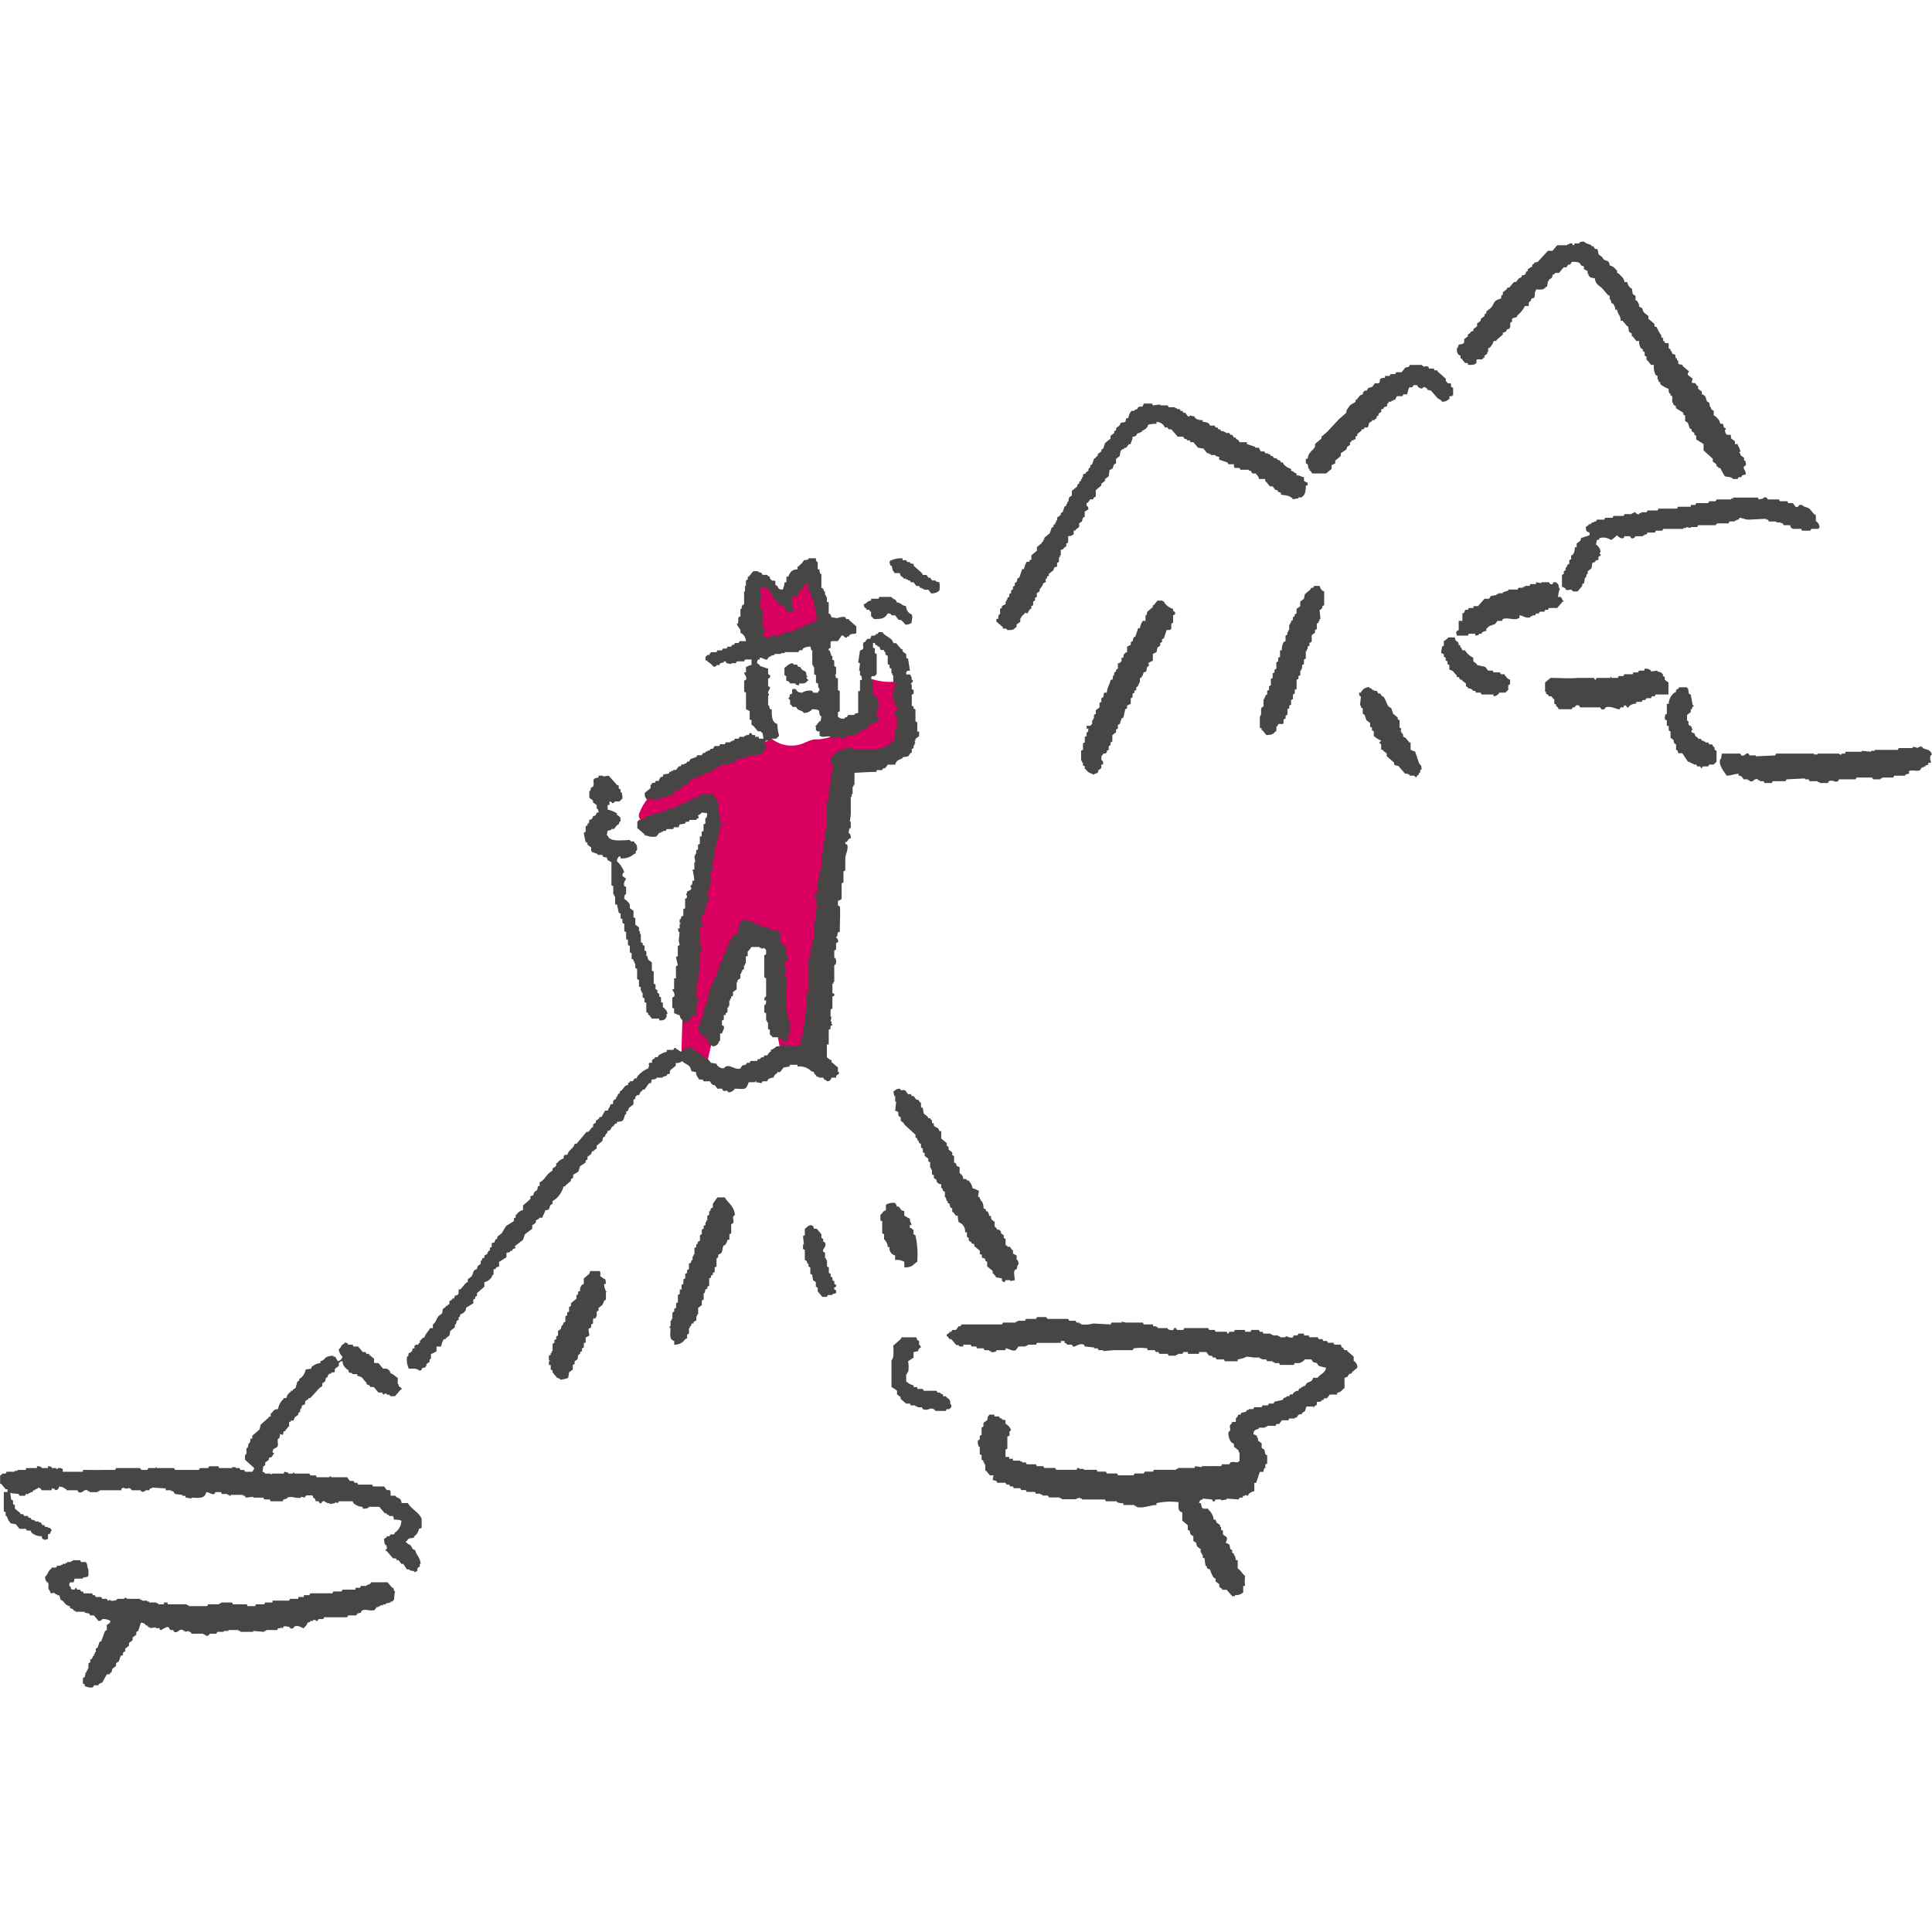 <svg xmlns="http://www.w3.org/2000/svg" xmlns:xlink="http://www.w3.org/1999/xlink" width="120" height="120" viewBox="0 0 120 120">
  <defs>
    <clipPath id="clip-path">
      <rect id="長方形_76" data-name="長方形 76" width="120" height="120" transform="translate(183 5614)" fill="#fff" stroke="#707070" stroke-width="1"/>
    </clipPath>
  </defs>
  <g id="マスクグループ_22" data-name="マスクグループ 22" transform="translate(-183 -5614)" clip-path="url(#clip-path)">
    <g id="グループ_95" data-name="グループ 95" transform="translate(-498.354 281.178)">
      <path id="パス_144" data-name="パス 144" d="M352.624,275.482s.128-4.139.128-5.168,1.249-6.976,1.468-8.151.426-1.563-.337-1.553a13.76,13.76,0,0,0-2.892.745c-.3.11-1.249-.184-.955-.771a3.145,3.145,0,0,1,1.469-1.616c.7-.256,4.967-2.141,5.617-2.423s1.109-.511,1.109-.511a1.966,1.966,0,0,0,1.939.291c1.035-.462.542-.076,1.722-.405s2.207.038,2.355-1.5a5.99,5.99,0,0,0-.074-2.2,3.644,3.644,0,0,0,1.608.275c.448-.165.154-.422.448-.165s.662,3.671-.256,4.3-3.341,1.065-3.341,1.249-1.983,18.174-1.983,18.174l-1.836-.478a21.987,21.987,0,0,1-.514-4.333,4.921,4.921,0,0,0-.662-2.643,3.506,3.506,0,0,0-.844.037,5.855,5.855,0,0,0-1.285,1.652c-.148.477-1.286,6.2-1.4,6.168s-1.486-.964-1.486-.964" transform="translate(371.055 5122.674)" fill="#d90060"/>
      <path id="パス_145" data-name="パス 145" d="M357.761,249.953s-.624-3.157-.257-3.488a1.019,1.019,0,0,1,1.4.037c.551.4.4.11,1.1-.368s.624-.954.991-.4a13.607,13.607,0,0,1,.7,3.048Z" transform="translate(370.709 5122.988)" fill="#d90060"/>
      <path id="パス_146" data-name="パス 146" d="M399.069,230.914v.172h.057l.229.286h.172v.114c.225,0,.427.016.515-.114.054-.081-.025-.181.057-.229h.343v-.057l.114-.057v-.114l.172-.114v-.114h.057v-.229l.114-.057a.946.946,0,0,0,.229-.4h.172v-.057l.4-.343v-.114l.173-.057.114-.172h.114c.023-.12.056-.112.057-.114v-.286l.114-.057v-.172c.048-.072.216-.067.286-.114l.057-.114a1.875,1.875,0,0,0,.458-.572h.229c.009-.144,0-.2.057-.286h.057l.057-.172.172-.057c.073-.127-.009-.326.114-.458V226.8c.365.011.471.038.629-.172h.057l.057-.343h.056v-.114h.057c.133-.143.142-.016.173-.286.173-.042.122-.091.172-.114h.229l.286-.343h.172l.114-.172h.114l.113-.172c.255,0,.39,0,.516.114l.057.114.172.057v.172l.229.114v.172h.057v.114c.019.031.078.044.114.114l.285.057c.03.376.261.432.459.629l.343.4.114.057v.229h.057l.057.229h.057a.511.511,0,0,1,.172.4h.114c.044.3.215.336.229.686h.114l.286.343h.057l.057.343.172.114v.172h.057l.229.286h.172a.754.754,0,0,0,.113.458l.115.057v.114l.114.057v.229l.114.057v.229h.057l.229.286h.172a1.14,1.14,0,0,0,.114.629l.114.057v.229h.057v.114l.114.057v.114a1.943,1.943,0,0,0,.515.286c.009.144,0,.2.057.286h.057v.114l.114.057v.4h.057v.114l.172.114v.114l.458.286v.114l.114.057v.343l.171.114.115.343.114.057v.114l.172.114v.114l.114.057v.229l.458.286v.4l.572.515v.172l.229.172v.114l.114.057v.057h.114l.286.515c.183.065.4.013.514.172h.287l.057-.114h.172l.057-.114c.035-.018.184-.039.229-.057-.036-.366-.3-.394,0-.572a.519.519,0,0,0-.057-.286h-.057v-.172l-.229-.172v-.114H416.4c-.036-.1.044-.087.057-.114a1.479,1.479,0,0,0-.172-.4v-.057h-.172v-.172l-.229-.172c-.052-.087.024-.177-.057-.229H415.6v-.057h-.057l-.057-.229a.085.085,0,0,0,.057-.114l-.114-.057-.057-.229H415.2c-.032-.241-.158-.316-.286-.458l-.114-.057v-.286l-.173-.114v-.114h-.057l-.056-.286-.114-.057c-.135-.222-.043-.374-.343-.458v-.172l-.229-.172V232.8h-.057l-.114-.172c-.055-.035-.2.008-.229-.057l.057-.229-.287-.229c-.054-.118.055-.163.058-.229l-.4-.343v-.057c-.091-.055-.162.01-.229-.057s-.009-.125-.057-.229h-.057v-.114h-.057c-.1-.214.069-.2-.229-.286l-.057-.172h-.057v-.114l-.114-.057v-.286c-.051-.081-.146,0-.23-.057l-.057-.114h-.056v-.172l-.114-.057v-.114a2.168,2.168,0,0,1-.286-.515c-.273-.085-.061-.051-.172-.229l-.343-.286v-.172l-.286-.229c-.133-.194,0-.261-.286-.343a.552.552,0,0,0-.172-.4h-.057V227.2l-.172-.114-.057-.343-.114-.057a.681.681,0,0,1-.172-.343h-.172c-.03-.247-.207-.367-.344-.515l-.113-.057V225.6h-.057a.585.585,0,0,0-.4-.286c-.05-.382-.2-.227-.4-.4l-.057-.114-.229-.172c-.056-.1-.01-.258-.114-.343h-.115l-.113-.172h-.114v-.057c-.169-.093-.333-.09-.458-.229a.544.544,0,0,0-.286.057v.057h-.286l-.057.114c-.091.01-.073-.1-.115-.114h-.171v.057H405.7v.057h-.629l-.286.343H404.5l-.629.686-.229.057v.057l-.114.057v.114l-.286.172v.114l-.115.057v.114h-.056v.057c-.168.116-.145-.1-.229.172-.246.064-.2.181-.343.286h-.114l-.286.343h-.114l-.057.114-.23.172v.172h-.056c-.051.08-.043.1-.057.229-.489.1-.386.3-.629.572l-.286.229v.114l-.114.057v.114l-.23.172v.114l-.228.172v.172l-.229.172v.114l-.172.057v.057l-.172.114v.114l-.229.172v.229h-.057v.057l-.286.057c-.027.124-.036.162-.115.229.008.222.016.286.115.4Zm-.686,2.688v-.172h.172v-.057h.057v-.458l-.114-.057c-.051-.093.021-.173-.057-.229h-.172l-.057-.114h-.057v-.172l-.515-.458v-.057h-.173l-.057-.114h-.285l-.057-.114c-.229-.1-.235.108-.4-.114h-.744l-.057.114-.229.057-.229.286h-.343l-.057.114h-.286l-.057.114h-.286v.114c-.512.033-.207.22-.4.343h-.229l-.172.229-.229.057-.114.172h-.115l-.113.114v.114l-.172.057-.229.286h-.057v.114c-.057.071-.266.149-.343.229a2.194,2.194,0,0,0-.229.343v.114l-.458.4-.744.8-.343.286v.114l-.4.343v.172c-.153.27-.414.322-.458.744h-.114v.286l.114.057.057.286h.057v.114h.057l.114.172h.858l.343-.286v-.229l.229-.114v-.172l.343-.286v-.172l.343-.229.057-.172.172-.114v-.172h.057l.057-.114h.114v-.057h.114v-.172l.114-.057v-.114l.229-.172.057-.114h.114l.056-.114h.173c.072-.049.066-.216.114-.286l.172-.114v-.057h.172v-.057l.114-.057v-.114l.114-.057v-.114l.172-.114v-.172h.114l.057-.114.172-.057c.094-.138-.083-.067.113-.229v-.057h.173v-.057h.114v-.057h.114l.114-.229h.343l.057-.114h.229l.114-.4c.058-.076.146,0,.229-.057l.057-.114h.229l.057.114c.173.1.23.155.343,0a.452.452,0,0,1,.229.114v.057l.229.057.4.458c.123.112.18.051.286.229.294-.007.29-.074.458-.172m-27.741,14.242c.177.1.141-.084.286.114.313,0,.382-.006.515-.172h.057v-.172l.228-.172v-.172a.9.9,0,0,1,.287-.343v-.057l.172.057a.684.684,0,0,1,.172-.286h.057v-.172l.114-.057v-.229l.114-.057v-.172l.114-.057v-.229l.172-.114v-.114c.083-.141.187-.2.228-.4.3-.092.073-.064.173-.286h.057v-.114l.114-.057v-.114l.286-.229.057-.172.172-.057v-.229l.114-.057v-.286h.057v-.114h.057v-.343l.172-.057v-.057l.171-.114v-.172l.115-.057v-.4c.246-.013.194-.035.343-.114v-.229h.114v-.057l.229-.172v-.229l.172-.114.057-.229.114-.057v-.343h.057a.489.489,0,0,1,.171-.114c-.019-.171,0-.157-.113-.229v-.172h.057l.172-.229h.172l.057-.114.114-.057v-.4l.343-.286v-.114l.229-.172v-.114l.229-.172.057-.4c.275-.074.165-.146.286-.343l.114-.057v-.286l.229-.172.057-.343h.057v-.057l.172-.057v-.057h.114l.172-.229h.114c.034-.258.1-.166.114-.458.316-.038.18-.121.343-.229h.114v-.057h.114V235.6c.19-.11.34-.163.4-.4a2.331,2.331,0,0,1,.515-.057v-.114a.593.593,0,0,1,.458.229l.057.114h.172l.057.114h.172l.4.458h.343l.057.114.172.057v.057h.172l.057.114h.172l.286.343.342.057.23.286h.114v.057h.114v.057h.286v.057l.229.057v.172l.514.172.058.114H385v.172l.057.057h.286l.057.114h.515v.057h.113l.115.172h.229v.057a.347.347,0,0,1,.172.286h.4v.172H387l.229.286h.171l.173.229h.114l.057.114.172.057v.114c.311.051.6.056.744.286l.343-.057v-.057h.172c.23-.109.295-.385.286-.744h.114v-.172c-.138-.035-.126-.06-.229-.114v-.229c-.257-.034-.166-.1-.459-.114v-.114c-.2-.053-.146-.122-.342-.172v-.114a.932.932,0,0,1-.458-.286l-.057-.114h-.114l-.057-.114-.172-.057v-.057l-.23-.057-.057-.114h-.113l-.057-.114h-.114v-.057h-.172l-.057-.114h-.229l-.114-.229h-.229v-.057l-.515-.172v-.114h-.458l-.057-.114-.172-.114V236H385l-.114-.172h-.114l-.057-.114h-.229v-.057h-.114V235.6H384.2l-.057-.114h-.114l-.057-.114h-.114l-.057-.114h-.286l-.057-.114a.6.6,0,0,0-.4-.114v-.114a.755.755,0,0,1-.458-.114l-.057-.114-.286-.057c-.007,0-.022.093-.114.057l-.172-.229h-.114l-.057-.114h-.115l-.056-.114h-.172v-.057h-.114v-.057h-.4L380.88,234h-.458v-.057l-.458.057-.057-.114h-.515c-.1.338-.1.107-.343.229l-.057.114-.173.057v.057h-.171c-.134.081-.167.3-.229.458h-.114l-.057.229-.286.057c-.07.248-.181.2-.286.343v.114l-.114.057v.114l-.229.172v.172l-.343.286-.114.343-.114.057v.114l-.229.172v.114l-.114.057v.057l-.114.057-.114.343-.114.057v.114l-.115.114v.114l-.171.114v.057l-.172.057v.172h-.057v.114H375.5v.114l-.114.057v.114l-.114.057v.114l-.343.286v.286l-.172.114-.057.286h-.057v.114h-.058v.114l-.113.057-.114.343-.114.057v.114l-.229.172v.172h-.057v.114H373.9v.114l-.114.057v.114l-.114.057-.114.343-.343.286v.114h-.058v.114H373.1l-.056.114-.286.229v.229l-.343.286v.286H372.3v.114h-.172a1.331,1.331,0,0,0-.172.458h-.114l-.173.515-.113.057-.057.229-.114.057v.172l-.114.057v.172l-.114.057v.172l-.114.057v.172l-.114.057v.114h-.057v.114h-.057v.172l-.229.114v.114l-.114.057v.343h-.057a.528.528,0,0,0-.057.286h-.115v.172l.4.343Zm45.129-6.635h.343v-.057h.114V241.1h.114l.057-.114c.075-.028.365.112.572.114l1.087-.057v.057h.114l.057.114h.458v.057h.286v.057h.114l.057.114h.4l.057.172c.1.019.114.057.114.057h.515l.056.114h.516l.057-.114h.458v-.057h.057c-.015-.253-.071-.255-.172-.4h-.057v-.4l-.114-.057-.286-.343c-.154-.1-.33-.087-.459-.229h-.171c-.04.016-.049.183-.229.114l-.172-.229h-.286l-.057-.114h-.459l-.057-.114h-.685c-.047-.019-.052-.183-.286-.114v.057l-.286.057-.057-.114H416v.057h-.113v.057h-.915l-.057.114h-.4l-.057.114h-.744l-.057.114h-.286v.114h-.8l-.057.114h-1.144l-.057.114h-.629l-.057.114h-.344v.057h-.113v.057c-.215.057-.163-.148-.343-.114v.057h-.114v.057h-.458l-.057.114h-.629l-.057.114h-.458l-.057.114h-.458l-.058.114h-.113v.057h-.114l-.114.114h-.114v.057l-.172.114c.006.242.029.3.229.343v.172l-.515.172-.057.172-.229.172v.229h-.114a.757.757,0,0,1-.115.458l-.113.057v.229l-.114.057v.229l-.114.057-.057.172h-.057v.172l-.114.057v.172l-.114.057v.744a.517.517,0,0,1,.229.114v.057c.231.108.291-.123.457.114h.287l.286-.343V245.1l.114-.057.057-.343h.057l.057-.229h.057V244.3l.229-.172.057-.343.171-.057.057-.114h.115c.075-.062.007-.133.057-.229l.114-.057a.087.087,0,0,0-.057-.114.116.116,0,0,1,.057-.114.637.637,0,0,0-.287-.458l.058-.286h.114l.057-.114a.817.817,0,0,1,.686.114c.184-.05.2-.147.343-.229v-.057c.093-.01.226.257.458.172l.057-.114h.343l.057.114c.215.077.252-.1.286-.114h.458v-.057h.114v-.057h.114l.057-.114h.458l.057-.114h.4l.057-.114h1.258v-.057h.172v-.057l.286.057v-.057h.4l.057-.114h1.087c.035-.014-.011-.093.172-.114h.629l.057-.114m-52.564,15.329h.114l.172-.229h.458c.078-.281.221-.288.458-.4v-.057l.343-.057.172-.229h.057v-.229l.114-.057v-.172h.057v-.114h.057l-.057-.172h.057v-.114l.229-.172v-.286h-.114v-.572l-.114-.057v-.744l-.114-.057v-.114l-.114-.057v-.686l.114-.057v-.229l-.114-.057v-.286h-.057c-.011-.1.165-.157.114-.286h-.057c-.013-.246-.035-.194-.114-.343h-.229v-.172h.057v-.057h.172l-.114-.744-.114-.057v-.229l-.229-.172v-.114l-.114-.057-.286-.343h-.172c-.1-.376-.51-.395-.686-.686h-.229l-.057.114h-.114v.057c-.083.055-.141.05-.286.057-.089.326-.1.114-.286.229l-.114.172H362c-.135.273.148.406-.229.515l-.115.744.115.057-.057.458h.057v.286h.057a.558.558,0,0,1,.057.286h-.114v.686h-.115v1.373a.427.427,0,0,0-.228.057v.057h-.4l-.057.114c-.119.079-.082-.027-.172.114a.5.5,0,0,1-.4-.114v-.286l.114-.057v-1.258l-.114-.057v-.744h-.114l-.058-.229h.058v-.458l-.114-.057v-.343l-.114-.057v-.229H360l-.114-.343h-.057c-.032-.167.1-.124.114-.172V248.7l.057-.057h.4l.229-.343c.169-.057.132.177.343.114v-.057h.114V248.3c.142-.1.148-.109.4-.114.049-.065-.008-.009.057-.057v-.4l-.458-.4v-.057h-.173l-.056-.114c-.153-.068-.448.044-.515.057l-.343-.057-.057-.172-.114-.057v-.686l-.114-.057V245.9h-.057v-.114H359.6v-.229h-.057l-.058-.172-.113-.057v-.858h-.057a.528.528,0,0,1-.057-.286h-.114v-.458h-.057a.449.449,0,0,1-.057-.229h-.458v.057a.558.558,0,0,1-.286.057c-.112.238-.206.234-.343.4h-.057v.172c-.363.012-.464.2-.572.458H357.2v.343h-.114a1.385,1.385,0,0,1-.114.458c-.3-.019-.222-.049-.344-.229l-.113-.057v-.229c-.052-.08-.14-.006-.229-.057-.019-.011-.055-.082-.114-.114v-.114c-.168-.04-.135-.1-.172-.114h-.286l-.057-.114c-.11-.067-.129,0-.229-.114h-.286l-.286.343H354.8v.172l-.114.057v.343h-.057v.343h-.057v.8l-.114.057-.057.229h-.057v.458l-.114.057c-.054.121.02.3-.057.4h-.057c.049.18.163.261.229.4v.172l.114.057a.676.676,0,0,1,.229.458h-.4l-.057.114H354l-.057.114h-.114l-.058.114h-.228l-.057.114h-.229l-.057.114h-.286l-.057.114h-.343l-.114.172h-.114c-.036.024-.042.076-.114.114v.229h.114v.057a1.546,1.546,0,0,1,.4.343l.172-.057v-.057h.172l.056-.114.23-.057V249.9c.167-.033.119.092.172.114l.285.057v-.057h.287l.057-.114h.458l.057-.114h.4v.343c-.22.028-.159.071-.343.114v.343h-.114c.02.182.189.255.114.458l-.114.057v.686l.114.057v1.03l.229.114v.515l.114.057v.286l.114.057.286.343h.172c.017.01.055.083.114.114l.057.343h-.286v-.114h-.229v-.114h-.172c-.042-.016-.014-.156-.172-.114l-.057.114h-.172v.057h-.114v.057h-.286l-.057.114H354l-.057.114h-.114v.057h-.114v.057h-.286l-.057.114h-.287l-.056.114h-.286l-.114.172h-.114l-.114.114h-.114v.057h-.114v.057l-.172.057-.057.114h-.287l-.056.114-.343.114-.114.172h-.114l-.057.114h-.114v.057h-.172l-.057.114h-.114l-.172.229h-.172v.057h-.114v.057h-.114l-.057.114-.343.057v.114l-.172.057-.114.229h-.172l-.057.114h-.172v.057c-.218.183-.017.107-.114.286l-.343.286c0,.3.02.223.114.4h.858l.057-.114h.286l.057-.114h.286l.286-.343h.229v-.057h.057l.057-.172h.114v-.114h.286a.442.442,0,0,1,.229-.343h.172l.057-.114h.229l.057-.114H352l.057-.114h.172l.057-.114h.286l.114-.172.229-.057v-.057l.171-.057.058-.114h.458l.057-.114h.286c.04-.018,0-.077.172-.114v-.114h.4l.058-.114h.286l.057-.114h.515v-.057a.546.546,0,0,1,.286-.057l.057-.172h.057v-.172l.113-.057c-.022-.185-.051-.167-.113-.286a.55.55,0,0,0,.113-.114h.287l.057-.114h.286a1,1,0,0,1,.172-.172,3.558,3.558,0,0,1-.115-.744c-.325-.083-.359-.482-.342-.915h-.114l-.057-.229h-.057v-.629h.057c.016-.1-.057-.114-.057-.114-.031-.2.152-.258.114-.4l-.114-.057v-.458c.019-.047.176-.039.114-.229l-.114-.057v-.343l-.515-.172v-.057l-.172-.114a.612.612,0,0,1,.057-.229h.114v-.114c.2.01.341.158.458.114l.114-.172h.114v-.057l.229-.057v-.057h.4v-.057h.229v-.057h.858l.057-.114h.172l.057-.114a.865.865,0,0,1,.458-.114l.057.229h.056v.915h.058v.114h.057v.458l.114.057v.458l.114.057c.08.172-.051.191.114.343-.035.138-.06.126-.114.229h-.286l-.058-.114a.863.863,0,0,0-.628.114c-.251-.009-.314-.068-.4-.229H357.6c-.093.055-.011.2-.057.286l-.114.057c-.089.16.057.1-.114.229a.537.537,0,0,0,.114.114v.286h.057c.167.271.13.063.343.172l.057.114c.153.1.294.079.4.229a.654.654,0,0,0,.514-.229c.7,0,.266.224.573.458l-.057.286h-.057l-.229.286h-.057l.057.057v.229h.057v.057h.172v.286h.057c.143.126.422-.026.629.057l.057.114c.219.072.24-.218.515-.114.051.019.032.171.229.114v-.057h.114l.114-.172h.458l.057-.114h.229l.057-.114.172-.057v-.057h.229v-.057a.344.344,0,0,0,.171-.286c.319-.011.329-.118.573-.172v-.286l-.114-.057a.453.453,0,0,1,.114-.458c.013-.491-.043-.694-.343-.858v-.8h-.114c0-.132-.018-.287.057-.343h.172c.027-.015.044-.081.114-.114v-1.258l-.114-.057V249.1l-.114-.057v-.286h.114c.071.228.013.07.172.172v.057h.114l.057.172c.063.072.142,0,.229.057v.057c.2.166.018.048.114.229l.114.057v.515l.114.057v.172l.114.057v.286h.057v.114h.057v.4l.114.057c.085.222-.267.723-.114,1.087l.114.057v.286l.114.057c.1.262-.227.283-.114.572l.114.057v.8h-.114v.629h-.057l-.114.172h-.114l-.172.229h-.172l-.057.114h-.286l-.057.114h-1.487v-.057h-.114v-.057a.593.593,0,0,0-.572.114c-.478.013-.5.336-.8.515v.343l.114.057v.515l-.114.057v.572h-.057l.057.286-.114.057v.744l-.172.114.057.343v1.144a.385.385,0,0,1-.057.229H359.6v.686l-.115.057v.629l-.113.057v.286h.057v.057h-.057v.629l-.114.057v.458H359.2v.229h-.057v.686c-.072.151-.19.02-.229.343.114.034.05-.008.114.057h.057l-.057.4.114.057v.172l-.114.057v.629h-.057v.114h-.057v1.087l-.115.057v.458l-.113.057v.572l-.114.057v1.716c-.016.079-.069-.023-.057.057h.057v.229h-.057v.172h-.057v1.087H358.4v.172h-.057v.686h-.057v.114h-.057v.572l-.114.057v.458c-.013.031-.075,0-.114.172h-.63v-.057h-.285c-.013,0-.017-.086-.114-.057l-.057.114h-.287c-.135.052-.22.183-.4.229v.114h-.057l-.172.229h-.172l-.057.114h-.114l-.114.114h-.114l-.057.114h-.4l-.057.114h-.172l-.057.114-.229.057-.114.172c-.344.161-.739-.386-1.03,0a.5.5,0,0,1-.4-.172l-.057-.114-.343-.057-.229-.286h-.114l-.057-.114H352l-.114-.172h-.172v-.057c-.122-.093-.171-.183-.343-.229-.216-.206-.606.02-.686.172-.2-.053-.147-.122-.343-.172v-.057c-.148-.05-.138.1-.172.114h-.4v.114a1.564,1.564,0,0,0-.515.229l-.057.114h-.172v.057l-.172.114v.172h-.172v.057h-.057c.085.125.023.132,0,.286a1.688,1.688,0,0,0-.686.515l-.057.114h-.114l-.114.172h-.172v.057l-.115.057v.114l-.171.057-.229.286-.114.057v.114l-.114.057-.057.172h-.058v.114l-.171.114c-.052.087.023.176-.057.229h-.114c-.044.192-.128.219-.172.4h-.173l-.228.4h-.114l-.057.114-.172.114v.114l-.173.114v.172h-.056l-.229.286h-.114l-.629.744h-.114c-.086.324-.377.361-.458.686h-.172v.057h-.057v.172a.693.693,0,0,0-.4.286H342.9v.172l-.229.172v.114l-.229.172c-.218.22-.274.407-.572.572v.229h-.114c-.022.376-.091.213-.229.4l-.057.172-.172.057v.172l-.458.4v.286a.586.586,0,0,0-.4.286h-.057v.172l-.114.057v.172l-.458.286a3.565,3.565,0,0,0-.286.458l-.286.229v.114l-.114.057-.057.172-.172.057v.229l-.115.057v.172h-.056a.464.464,0,0,0-.114.229c-.114.034-.05-.008-.114.057h-.057v.172h-.114l-.057.172h-.057v.172c-.093.16-.19.022-.229.343-.3.083-.2.249-.343.458l-.229.172v.172l-.114.057-.343.4h-.114c0,.141.017.275-.057.343l-.173.057-.056.172h-.114v.057l-.172.114v.172l-.114.057v.057h-.114V290l-.172.114-.057.286-.229.172c-.128.182-.156.394-.343.515v.229h-.172c-.1.213-.285.326-.343.572-.159.042-.145.066-.23.172h-.056v.172h-.057l-.057.114h-.172v.057h-.057v.172h-.114c-.032.255-.048.149-.172.286h-.058c-.091.136.066.112-.113.229a1.243,1.243,0,0,0,.113.744c.266-.007.511-.025.63.114h.113l.115-.172h.114l.114-.114v-.114l.172-.114c.091-.15-.06-.106.114-.229v-.286a1.052,1.052,0,0,0,.343-.172v-.286h.286a1.226,1.226,0,0,1,.171-.458h.115v-.057l.229-.172.057-.286.285-.229v-.172h.058l.057-.229.114-.057v-.172h.057l.057-.172a.557.557,0,0,0,.343-.286v-.114l.458-.286v-.229l.114-.057v-.114l.114-.057v-.172l.458-.4v-.286a.658.658,0,0,0,.515-.458h.057v-.343h.114l.057-.114.172-.057V287.2l.458-.286v-.286c.129-.016.152,0,.229-.057v-.057h.114l.056-.114.173-.057-.057-.114.515-.4.114-.343.458-.343v-.229l.114-.057c.015-.017.113-.114.113-.114v-.114c.068-.084.142-.031.23-.172h.172c.044-.194.133-.263.172-.458.339-.04.21-.132.343-.343l.114-.057v-.172l.172-.114a1.546,1.546,0,0,0,.515-.8h.114v-.057l.343-.286v-.114l.114-.057c.053-.093-.008-.16.057-.229l.286-.172.114-.343.343-.229V280.9l.114-.057v-.172l.229-.172.057-.172h.114v-.057l.172-.114v-.172l.343-.286.057-.229.113-.057.058-.172h.057l.057-.172c.22-.056.174-.13.286-.286h.057l.114-.172h.114V278.5c.481-.01.378-.131.515-.458h.057v-.172l.113-.057.058-.172.286-.229v-.286l.114-.057v-.114l.114-.114h.113l.115-.229h.057l.057-.114h.114l.286-.4h.113l.058-.229a.558.558,0,0,0,.286-.057v-.057h.4V275.7l.229-.057.057-.114h.114c.074-.061,0-.139.057-.229l.343-.286v-.172a.5.5,0,0,0,.4-.114c.233.262.474.15.572.629l.286.057a.539.539,0,0,0,.172.4v.057H352l.057.114h.4l.057.114c.013.011.114.114.114.114h.114l.172.229h.286l.057.114c.213.1.187-.1.343.114a.482.482,0,0,0,.4-.229c.653.024.686.094.858-.4h.4v-.057h.057v.057l.343.057.057-.114H356l.057-.114a.58.58,0,0,1,.343-.114c.043-.175.111-.194.228-.286v-.057h.173l.229-.286.342-.057.058-.114h.458v.114a1.015,1.015,0,0,1,.858.286l.172.057v.114h.057l.114.172h.114v.057h.285l.058.114c.119.079.081-.026.172.114.217-.025.217-.071.286-.229h.286v-.114c.03-.054.221-.082.172-.229H360.4v-.286l-.4-.343v-.114c-.161-.043-.164-.1-.286-.172v-.8h.114v-.915l.114-.057v-.172c.02-.041.132-.026.114-.114H360v-.172h-.057l.057-.286h-.057v-.458l.114-.057v-.744l.114-.057c.041-.159-.1-.13-.114-.172v-.572h.057v-.114h.057v-1.03c.018-.043.1.015.114-.172a.419.419,0,0,0-.058-.286h-.056v-.458l.114-.057v-.4l.114-.057c.076-.2-.133-.249-.114-.343h.057l.057-.286h.114c0-.366.052-1.468,0-1.6l-.114-.057v-.286c.139-.035.126-.06.229-.114v-.972l.114-.057v-.686l.114-.057v-.744c0-.255.223-.6.114-.858l-.114-.057v-.114h.114v-.057c.119-.1.036-.115.229-.172a.558.558,0,0,0-.057-.286h-.057a.449.449,0,0,1,.057-.343h.057v-.4h-.057l.057-.458v-1.087h.057v-.172h.057v-.458h.057v-.114h.057v-.744c.4-.021.893-.06,1.373-.057v-.114h.343Zm-4.061-9.323h-.057v.114c-.155.044-.131.013-.172.172a.967.967,0,0,0-.4.057v.057h-.172l-.057.114h-.114v.057h-.115v.057h-.285l-.057.114H357.6l-.057.114h-.4l-.057.114h-.229l-.057.114h-.629v.114a.739.739,0,0,1-.458-.114v-.114l.114-.057a.449.449,0,0,0-.057-.343h-.057v-1.144l-.114-.057c-.136-.334.177-.767-.057-1.03a.594.594,0,0,1,.057-.229h.4v.057l.172.114v.114l.114.057v.172l.342.286v.172a1.587,1.587,0,0,1,.459.229v.114l.114.057.057.114c.144.08.272.02.4,0l-.057-.286h-.057V245.9l.229-.057.057.057v-.057c.238-.142.067-.113.172-.286l.114-.057a.94.94,0,0,0,.229-.4h.229v.4l.114.057v.229l.113.057v.229l.115.057v.4l.114.057v.515l.114.057Zm4.576-3.26c.087.173.012.264.172.4v.057h.343l.057.172.172.114v.057h.172v.057h.114v.057h.114l.057.114h.172l.172.229h.172l.057.114h.114v.057h.114v.057h.285l.173.229a.7.7,0,0,0,.515-.172,1.631,1.631,0,0,0,0-.515l-.229-.057v-.057h-.229l-.114-.172h-.115l-.113-.172h-.229l-.057-.114-.515-.458v-.114c-.13-.018-.148-.008-.229-.057v-.057h-.172l-.057-.114h-.229V243.5a1.522,1.522,0,0,0-.8.172.52.52,0,0,0,.057.286ZM404.5,246.7l.056-.114h.516l.343-.4h.057v-.057h-.057c-.035-.139-.06-.126-.114-.229h-.172a1.5,1.5,0,0,1,.114-.515c-.133-.115-.036-.143-.114-.286-.009-.017-.084-.051-.114-.114h-.172l-.057.114c-.19.062-.182-.1-.23-.114H404.1v.057l-.343-.057v.114h-.343l-.057.114h-.286v.057h-.114v.057h-.286l-.057.114h-.572v.057l-.344.114v.057h-.285v.057H401.3v.057l-.343.057-.114.172h-.286l-.4.458h-.286v.114h-.286l-.057.114h-.172l-.057.172-.114.057v.458h-.229v.572l-.115.057c-.084.127-.019.13,0,.286h.687l.057-.114h.4v.114c.129-.018.148-.007.229-.057v-.057h.172v-.057a.422.422,0,0,1,.286-.114v-.172h.057c.131-.2.324-.162.515-.286l.114-.172h.286l.056-.114c.285-.121.763.118.973-.057h.057v-.172c.247.016.389.217.686.114V247.1h.114v-.057h.172l.057-.114h.172l.057-.114h.286l.057-.114Zm-14.013-.114v-.114l.114-.057v-.858c-.186-.051-.221-.184-.287-.343h-.342l-.057.114H389.8l-.057.114-.343.286-.057.286-.229.172v.286l-.23.172v.286l-.113.057v.114l-.114.057v.172l-.114.057v.114h-.057v.114h-.057v.343h-.057v.114h-.057v.172l-.114.057v.343l-.114.057a.912.912,0,0,0-.114.515h-.114v.4l-.114.057v.229l-.114.057v.4l-.114.057v.172l-.115.057v.286l-.113.057v.4l-.114.057v.229l-.114.057v.229l-.114.057v.114h-.057v.114h-.057v.458l-.114.057c-.091.213.035.4-.114.572v.686l.114.057v.114h.057l.229.286c.321.006.439-.055.572-.229h.057v-.286c.02-.043.078,0,.114-.172h.286c.093-.055.011-.2.057-.286l.114-.057v-.172l.114-.057v-.343l.114-.057v-.172l.114-.057v-.286l.114-.057v-.286l.114-.057v-.229l.113-.057v-.572l.115-.057v-.172l.114-.057v-.286h.057v-.114h.057v-.229l.114-.057v-.286l.114-.057v-.458h.057v-.114h.057v-.172l.114-.057v-.172l.114-.057c.073-.16-.023-.33.057-.458l.172-.114v-.172l.114-.057v-.343l.113-.057v-.114h.057v-.114h.058l-.058-.572h.058c.037-.061.094-.085.114-.114m-28.313.057v.057h.171l.058.114h.057v.286a1.04,1.04,0,0,1,.172.172c.491.013.694-.043.858-.343a.428.428,0,0,1,.229.057v.057h.229l.229.286h.114a.851.851,0,0,1,.285.286.5.5,0,0,0,.4-.114c.008-.21.092-.348,0-.515l-.114-.057a.583.583,0,0,1-.229-.458c-.306-.043-.269-.194-.572-.229-.072-.243-.219-.162-.343-.343h-.744l-.057.114h-.458v.114c-.29.04-.212.163-.458.229.029.209.049.188.172.286m17.788,3.2v-.4l.229-.114.056-.286.173-.114v-.172l.114-.057v-.172l.114-.057.172-.515h.229V247.9h.057v-.343l.114-.057v-.458l.114-.057c.063-.188-.092-.179-.114-.229v-.114a1.053,1.053,0,0,1-.515-.343l-.057-.114c-.088-.069-.034.043-.114-.057h-.287l-.228.286h-.057v.114l-.343.286-.057.229h-.057v.343h-.172a1.093,1.093,0,0,0-.172.458h-.114l-.173.515-.113.057-.057.229-.114.057v.172l-.229.114v.343h-.057c-.132.161-.153.032-.172.343h-.114v.229a.227.227,0,0,0-.114.114h-.114v.343l-.114.057v.114l-.114.057v.172h-.057l-.058.286h-.113c-.043.307-.215.452-.229.8h-.172l-.057.286-.114.057v.229l-.114.057v.286l-.229.172v.229l-.114.057v.229h-.057v.114h-.057v.229a.454.454,0,0,0-.114.114h-.229v.172h.113c-.018.131-.008.147-.056.229h-.057v.229l-.114.057v.343l-.114.057v.4l-.114.057v.629h.057v.114h.057v.172l.114.057v.172h.057a.584.584,0,0,0,.4.286c.065.064,0,.025.114.057.094-.112.148-.052.229-.114l.057-.172.172-.114v-.229h.114c-.007-.193,0-.21-.114-.286.013-.255-.03-.217.114-.343v-.057h.172v-.057h.057v-.114l.114-.057v-.229l.114-.057v-.172l.113-.057v-.4l.23-.172v-.172l.114-.057v-.229l.114-.057.114-.343.114-.057.114-.515.114-.057v-.172l.229-.114v-.343l.114-.057v-.229l.113-.057v-.114l.115-.057v-.172l.114-.057v-.114h.057v-.114h.057v-.286h.057a.8.8,0,0,0,.172-.343c.288-.082.117-.131.229-.343.034-.066.088.021.114-.172h-.057c-.025-.12.254-.173.286-.229m21.849.915V250.7h-.229l-.057-.114h-.4l-.057-.114h-.286l-.172-.229-.515-.114v-.057l-.229-.172v-.229a1.115,1.115,0,0,1-.515-.458h-.172l-.057-.172h-.057v-.114l-.114-.057v-.114c-.112-.158-.194-.051-.229-.343h-.4a1.263,1.263,0,0,1-.286.229v.286l-.114.057-.057.4c.114.034.05-.008.114.057h.057v.172l.114.057v.172l.114.057v.172l.114.057v.286c.308.069.257.211.457.343v.114h.115l.114.172h.114v.057l.229.172v.172l.114.057v.057l.229.057.114.114h.114l.057.114h.285l.058.114h.744v.114c.228-.031.2-.072.343-.172v-.057h.4a1,1,0,0,1,.172-.172v-.286l.114-.057v-.286c-.2-.059-.2-.176-.343-.286m-43.3.057h-.057c-.02-.358-.081-.254-.286-.4l-.115-.172h-.113l-.057-.114c-.185-.1-.14.082-.286-.114-.271.034-.33.178-.515.286v.458l.114.057v.286l.171.057.058.114h.343v.057a.426.426,0,0,0,.229.057v-.114c.29.009.414.007.515-.172h.057v-.057c-.089-.06-.1-.033-.114-.172h.057Zm53.479.4-.23-.172v-.172l-.113-.057V250.7c-.023-.033-.076-.046-.114-.114l-.229-.057v-.057l-.4.057v-.057a.508.508,0,0,0-.4-.114v.114h-.343l-.057.114h-.286l-.057.114h-.515l-.057.114h-.287l-.057.114h-.4v-.057h-.057v.057h-.858l-.058.114c-.091.01-.071-.1-.113-.114h-1.03c-.354.049-1.124,0-1.659,0l-.343.286v.572h.057v.114l.171.114v.057h.173l.114.172h.057v.286l.114.057v.114h.057l.114.172h.8l.057-.114h.115c.051-.031.072-.192.286-.114l.057.114h1.258l.057.114c.214.078.252-.1.286-.114.291-.118.738.156.858.114l.057-.114h.172l.057-.114c.174-.048.113.169.286.114v-.057a.634.634,0,0,1,.458-.172v-.114h.342l.058-.114h.172l.057-.114h.286l.057-.114h.172l.057-.114h.8Zm-15.729,4.29a1.217,1.217,0,0,1-.287-.114v-.458h-.113v-.057c-.154-.12-.119-.224-.343-.286-.016-.13-.008-.15-.057-.229h-.057v-.114h-.057l.057-.172-.114-.057v-.458l-.114-.057v-.114l-.286-.229-.114-.343-.173-.114c-.137-.2-.177-.459-.342-.629h-.057l-.114-.172h-.114l-.114-.172h-.172v-.057h-.114v-.057c-.13-.076-.08.024-.172-.114a.557.557,0,0,0-.515.343h-.114a.459.459,0,0,0,.057.229h.057l-.057.572h.057v.114l.114.057v.343l.113.057.115.343.229.172v.229l.114.057v.172l.114.057v.286a1.362,1.362,0,0,0,.458.286c-.033.072-.1.087-.114.114.016.08.114.114.114.114v.343h.114v.057l.229.172v.172l.458.4v.114c.06.074.21.062.286.114l.4.458h.172v.057h.114V257h.286a.515.515,0,0,0,.114.114l.114-.172h.057v-.114h.057c.083-.169-.06-.109.114-.229-.026-.323-.069-.206-.172-.4l-.229-.686m18.589-.286H414.8l-.114-.172h-.172l-.057-.114h-.172v-.057h-.114v-.057h-.114l-.057-.114h-.172v-.057l-.172-.114-.057-.172-.172-.057c-.061-.12.074-.167.057-.229h-.057v-.114l-.172-.114c-.1-.182.086-.144-.115-.286v-.343l.23-.172v-.172h.057l.057-.172h.057c.036-.094-.056-.1-.057-.114l-.114-.629-.114-.057-.058-.343h-.057v-.057h-.514v.057l-.172.114v.114l-.114.057a.938.938,0,0,0-.343.686h-.114v.629h-.057a.445.445,0,0,0-.058.343l.115.057v.343H412v.286l.114.057v.4l.172.114.057.229.114.057v.343l.114.057v.114c.073.088.176-.006.286.057l.342.515h.115v.057h.114v.057h.114v.057h.172l.057.114h.172c.073.033-.018.027.057.057.029.029-.017.091.057.057l.057-.114h.343l.057-.114h.286a1.039,1.039,0,0,1,.172-.172v-.686l-.114-.057Zm13.5.458c-.083-.311-.291-.284-.572-.4v-.057l-.172-.057v.057h-.115v.057c-.039,0-.194-.1-.342-.057v.057h-.858l-.057.114h-1.43v.057h-.23v.057l-.571-.057v.057h-1.03v.114h-.229v.057a.151.151,0,0,1-.172-.057h-1.316v.057h-.229v-.057h-2.345l-.057.114-1.2.057v-.057h-.4l-.057-.114c-.223-.072-.2.207-.458.114l-.057-.114h-1.144l-.057.343H415.2c-.132.383.289.836.4,1.03.35-.009.411-.108.744-.114V257c.262.04.14.05.286.172v.057h.286v.057h.114v.057c.268.082.247-.2.515-.114v.057h.114v.057h.229l.057.114h.458l.057-.114h.8l.057-.114,1.144-.057v.057h.229l.057.114h.515v.057h.114v.057h.515l.057-.114c.266-.109.353.1.572,0l.057-.114h1.03l.057-.114h.971l.058.114h.458v-.057h.114v-.057h.686l.056-.114h.687v-.057a.439.439,0,0,1,.229-.057v-.172c.251-.093.5.035.686-.057l.114-.172h.114v-.057h.114v-.057l.172-.057V256.2h.172c-.042-.194-.124-.4.057-.515m-83.508,5.491v.114l.229.172v.229h.057v.057l.343.114v.057h.286l.057.114c.2.107.2-.081.286.229.139.035.126.06.229.114v1.43l.114.057v.515h.057v.114h.057V265h.114l.114.515.114.057v.286l.114.057v.229l.114.057v.458l.114.057v.458h.113v.343l.115.057v.4l.114.057v.343l.114.057v.114h.057v.114h.057v.286l.114.057v.629l.113.057v.4l.115.057v.229h.057v.114h.057v.286l.114.057v.229l.114.057v.572l.114.057v.114h.057l.172.229h.458v.114c.29,0,.361-.041.458-.229v-.172h.057c-.035-.235-.122-.251-.229-.4h-.057v-.286l-.114-.057v-.286l-.114-.057v-.172l-.114-.057v-.172l-.114-.057v-.286l-.114-.057v-.744l-.114-.057v-.515l-.229-.172-.057-.229h-.057v-.286l-.114-.057v-.286l-.114-.057v-.114l-.114-.057v-.515h-.057v-.172h-.058v-.229l-.228-.172v-.4l-.114-.057v-.4l-.229-.172V265a.963.963,0,0,0-.343-.343.558.558,0,0,1,.057-.286h.057v-.458l-.114-.057c-.075-.194.072-.359.114-.458l-.229-.172c.02-.171,0-.157.114-.229a1.713,1.713,0,0,0-.458-.686c.023-.185.051-.167.114-.286h.114v.114a1.142,1.142,0,0,0,.858-.286h.057c.091-.123-.059-.112.114-.229,0-.292-.013-.337-.172-.458v-.057c-.175-.1-.139.082-.286-.114-.515.015-1.269.135-1.373-.286h-.057l.057-.286.229-.057v-.057h.172l.172-.229.114-.057.057-.172h.057c0-.324-.02-.247-.172-.4h-.057v-.114a1.774,1.774,0,0,0-.572-.229v-.286h.114V258.6c.135.037.107.016.172.114.168-.041.133-.1.172-.114h.286a1,1,0,0,1,.172-.172.934.934,0,0,0-.057-.4H346.9v-.172l-.114-.057v-.172l-.114-.057-.515-.572-.343.057V257h-.286v.114c-.523.066-.2.26-.344.572l-.113.057c-.088.162.058.1-.114.229v.4l.228.172v.114l.23.172v.229h.057a.419.419,0,0,1,.057.229h-.114c-.042.165-.061.19-.23.229-.04.165-.06.19-.228.229-.017.128,0,.151-.057.229h-.057v.114l-.114.057v.343l-.114.057c-.006.016.1.544.114.572Zm3.546-.458h.114a1.064,1.064,0,0,0,.629.057l.172-.229h.114v-.057h.114v-.057h.172l.057-.114h.4l.056-.114h.287l.057-.172.342-.057.058-.114h.172l.057-.114h.4c.031-.013,0-.076.172-.114l-.057-.172a.436.436,0,0,0,.229-.172.9.9,0,0,1,.343.057.568.568,0,0,1-.057.286h-.057v.343l-.114.057v.4l-.114.057v.286h-.114v.458l-.114.057v.286l-.114.057v.229h-.057v.114h-.057l.057.4h-.057v.458h-.114a4.75,4.75,0,0,1,.114.686h-.114a.568.568,0,0,1-.057.286h-.057c-.052.129.111.127,0,.286l-.229.114v.114h-.057l.057.172c0,.18-.088.108-.115.172v.572l-.113.057v.4l-.114.057-.057.172h-.057v.229h.057v.057h-.057v.286h-.114l.057.229h.057l-.057.515.057.286-.114.057v.629l-.114.057.114.515-.114.057v.744h-.115v.686h-.113c.033.135.2.245.113.458l-.113.057v.629l.113.057v.286c.171.043.142.092.344.114.034.269.177.276.286.458.345-.011.365-.15.458-.4l.286-.057v-.744h.056a.449.449,0,0,0,.058-.343l-.114-.057c-.078-.194.078-.387.056-.515H351.6v-.343l.114-.057v-.515h.057v-.114h.057l-.057-.286h.057v-.915h.114v-.4l-.114-.057.057-.458h-.057v-.686h.229v-.114h-.114v-.572l.114-.057v-.114h.057V265.4h.057V265l.114-.057.056-.172h.058c.106-.255-.214-.315-.114-.572l.114-.057v-.286h.057v-.114h.057v-.8l.114-.057c.051-.122-.059-.388-.057-.4h.057l.057-.515h.057V261.4l.114-.057V261l.114-.057v-.4l.113-.057v-.343l.115-.057c.064-.187-.1-.184-.115-.229V259.4l-.113-.057v-.686l-.114-.057v-.172H352.8v-.114h-.057l-.114-.172h-.744l-.172.229h-.286v.057a.546.546,0,0,1-.286.057v.114a.539.539,0,0,0-.286.057v.057h-.172l-.057.114h-.172v.057h-.114v.057a1.076,1.076,0,0,1-.572.114v.114a.577.577,0,0,0-.287.057v.057h-.342v.057a.537.537,0,0,1-.286.057v.114h-.343l-.057.114h-.114v.057h-.114v.057h-.173c-.01.006-.058.085-.113.114v.4l.458.4Zm4.689,7.893v.286h-.113a.571.571,0,0,1-.057.286h-.057v.286l-.114.057v.114h-.057v.114h-.057v.229l-.114.057v.229l-.114.057v.4l-.114.057v.286l-.114.057v.229l-.114.057v.515l-.114.057v.229l-.114.057v.286h-.057a.428.428,0,0,0-.057.229l.343.458h.114l.057.114h.057v.229h.056l.058.114c.088.064.133,0,.229.114a.408.408,0,0,0,.4-.343h.056v-.458h.115c.029-.131.173-.3.114-.458l-.114-.057v-.286l.114-.057v-.286h.114v-.114l.114-.057v-.286h.057V271.3h.057v-.343h.057v-.114h.056v-.114l.115-.057v-.229l.229-.172v-.458h.057v-.114l.172-.114v-.286h.057v-.114h.057v-.114l.114-.057v-.229h.057v-.114h.057v-.458h.114v-.286a1.242,1.242,0,0,0,.229-.286h.515v.057h.114v.057l.172-.057a.229.229,0,0,0,.113.114v.286l-.113.057v1.373l.113.057v1.144h-.056a.449.449,0,0,0-.057.229h.113a.549.549,0,0,1-.056.286h-.057v.458l.113.057v.458H356v.114h.057v.4l.114.057v.286a1,1,0,0,1,.172.172h.4v.057a.449.449,0,0,0,.229.057v.114h.343v-.4h.056v-.114h.058v-.744l-.114-.057V271.7l-.114-.057v-1.373h.057c.018-.112-.057-.114-.057-.114-.065-.306.121-.419,0-.686l-.114-.057c-.06-.215.316-.283,0-.515,0-.284.051-.362.229-.458a.458.458,0,0,0-.057-.229H357.2v-.572h-.114c-.041-.165-.061-.19-.229-.229-.011-.2-.085-.357,0-.458-.037-.294-.145-.288-.4-.343h-.229l-.057-.114h-.114l-.057-.114h-.286l-.057-.114h-.286l-.057-.114h-.172l-.057-.114c-.238-.107-.281.116-.458-.114-.159.041-.146.066-.229.172h-.057v.172l-.114.057v.4h-.057l-.057.114h-.172l-.057.114h-.057l-.058.229-.113.057v.172l-.114.057v.286l-.114.057v.172h-.057v.114l-.114.057c-.072.118.009.253-.057.4l-.115.057M366.7,279.074c-.081-.292-.219-.173-.343-.343v-.114l-.114-.057v-.172h-.057l-.057-.114h-.115l-.057-.114-.228-.172-.057-.343-.114-.057V277.3h-.057l-.114-.172h-.114l-.172-.229h-.114l-.057-.114h-.172l-.173-.229c-.2-.1-.186.1-.342-.114-.26.014-.244.081-.4.172l.057.286h.057v.343h.057l-.057.572c.333.092.112.1.229.343l.114.057v.229l.172.114.056.114.687.629v.172l.114.057v.114h.057l.057.172.114.057v.229l.114.057v.229l.114.057v.172l.228.172v.172l.115.057v.343h.057v.114h.057v.286l.114.057v.172l.172.114v.114l.114.114.172.057v.229h.057l.057.172.114.057v.343h.057l.057.229h.057v.114l.114.057.056.229.115.057v.229h.057l.172.229h.114a2.033,2.033,0,0,0,.057.4.6.6,0,0,1,.4.629h.114v.286l.114.057v.172l.172.114v.057l.171.057v.114l.344.286v.229h.114c.017.114-.007.171.057.229h.114v.057h.057v.114l.114.057v.286l.343.286v.172h.057l.171.229.344.057v.172h.057c.041.028,0,.08.114.057l.057-.114h.286v.057l.286-.057c-.007-.259-.087-.451,0-.629l.114-.057c.076-.148-.018-.172.114-.286a.558.558,0,0,0-.057-.286H371.5V286.8l-.229-.114v-.229h-.057l-.114-.172c-.157-.1-.072.089-.229-.114h-.057v-.4l-.114-.057v-.172l-.172-.114v-.114l-.114-.114H370.3l-.113-.172h-.057v-.343h-.057c-.133-.162-.151-.032-.172-.343h-.114a.388.388,0,0,0-.114-.286h-.057c-.1-.142.064-.112-.172-.172a.8.8,0,0,0-.114-.458h-.057v-.114h-.057v-.114l-.114-.057.057-.343a1.523,1.523,0,0,0-.4-.172.87.87,0,0,0-.229-.458c-.108-.084-.058.058-.172-.114h-.172c-.031-.228-.072-.2-.172-.343h-.057v-.4l-.172-.057-.057-.172-.114-.057v-.4l-.114-.057v-.172l-.229-.172v-.172l-.114-.057v-.172l-.343-.286v-.458Zm-13.327,4.118h-.458l-.286.4v.229l-.114.057-.057.172H352.4v.229l-.114.057v.286h-.057v.114h-.057v.172l-.114.057v.172l-.114.057v.286l-.114.057v.343l-.114.057-.058.172H351.6v.172l-.114.057v.4h-.057v.114h-.057v.229h-.057l-.057.172-.114.057v.343l-.114.057v.172l-.115.057v.286l-.113.057v.286l-.114.057v.286h-.114v.286l-.114.057v.458l-.114.057v.286l-.115.057v.172l-.113.057v.4h-.057v.114h-.057v.343h-.057v.114h.057c-.016.384-.093.723.228.8v.229a.773.773,0,0,0,.686-.343l.115-.057v-.229l.114-.057v-.343h.057V291.2h.057l.057-.172h.114v-.114c.114-.034.05.008.114-.057h.057v-.286h.056v-.114h.058v-.4l.229-.172V289.6l.114-.057v-.4h.057l.057-.229.114-.057v-.114l.114-.057v-.458l.114-.057v-.114l.114-.057v-.114l.114-.057v-.286l.114-.057v-.515h.057a.428.428,0,0,0,.057-.229c.341-.089.186-.335.343-.572h.057a.7.7,0,0,0,.172-.343h.114v-.343l.113-.057v-.572l.115-.057c.1-.252-.126-.344.114-.515-.034-.527-.427-.74-.629-1.087m10.581,3.889a.89.89,0,0,1,.571.114v.343c.539,0,.495-.161.8-.343a5.236,5.236,0,0,0-.114-1.659l-.114-.057v-.286h-.057c-.065-.1-.034-.08-.172-.114v-.172h.114c-.053-.207-.1-.122-.114-.4-.2-.053-.147-.122-.344-.172v-.286l-.171-.057-.172-.229h-.114c-.035-.139-.06-.126-.114-.229a.894.894,0,0,0-.572.114v.343c-.212.057-.191.185-.343.286v.343l.114.057v.744l.114.057v.343h.057c.094.2.156.186.172.458h.114a.448.448,0,0,0,.343.515Zm-3.661,1.544-.114-.057V288.4l-.114-.057v-.172l-.114-.057v-.172l-.114-.057v-.343l-.114-.057v-.4h-.057v-.114H359.6v-.343l-.115-.057c-.069-.212.235-.286.115-.572l-.115-.057v-.172l-.113-.057v-.229l-.286-.343h-.172l-.057-.172c-.114-.034-.05.008-.114-.057-.245.031-.238.132-.4.229v.4l-.114.057.057.515h-.057v.286l.114.057v.629l.114.057.057.172h.057v.172l.114.057v.4l.113.057.058.343.172.114v.286l.114.057v.229l.286.343h.286l.057-.114h.286V289.2l.229-.057v-.172c-.02-.049-.15-.006-.114-.172,0-.017.155-.02.114-.172m-14.414-.057h.114c-.018-.492-.089-.2-.286-.458h-.057v-.286l-.057-.057h-.572l-.057.172-.343.286v.343l-.115.057a.5.5,0,0,0-.113.4h-.114c-.018.131-.009.147-.057.229h-.057v.229l-.343.286v.172L343.7,290v.286l-.114.057v.172l-.114.057v.343l-.114.057-.057.172h-.057l-.057.229-.172.114v.286l-.114.057V292l-.114.057v.172l-.114.057v.458h-.057v.114h-.057v.114l-.114.057v.286h.057v.057h-.057v.229h.114v.286l.114.057v.114l.286.343.172.057v.057a1.5,1.5,0,0,0,.515-.114l.057-.343.229-.172V293.6l.114-.057v-.172l.172-.114.057-.286.114-.057V292.8l.113-.057v-.172l.115-.057v-.286h.114v-.343c.139-.035.126-.06.229-.114l-.057-.4.172-.114v-.172l.113-.057v-.286l.173-.057c.022-.121.056-.112.057-.114v-.286l.114-.057v-.172l.229-.172c.114-.17.031-.225.229-.343v-.458c.014-.08.071.022.057-.057h-.057a1.166,1.166,0,0,1-.114-.458m46.558,4.8v-.286l-.4-.343v-.057h-.172l-.115-.172h-.057l-.056-.172h-.4l-.057-.114h-.343l-.057-.114h-.229l-.057-.114h-.23l-.056-.114h-.515l-.057-.114h-.286v-.114H389l-.057.114h-.229l-.057.114c-.183.075-.334-.076-.458-.057v.057h-.343v-.057h-.114v-.057H387.4v-.057h-.113v-.057h-.458l-.057-.114H386.6l-.057-.114h-.458l-.058.114h-.342v-.114h-.629l-.057.114h-.286c-.022.009-.017.107-.115.114l-.057-.114h-.685l-.057-.114h-.343l-.057-.114h-1.487l-.057.114h-.4l-.057-.114c-.159-.04-.132.1-.172.114a.457.457,0,0,1-.343-.057v-.057h-.63v-.057a.54.54,0,0,0-.285-.057v-.114h-.572l-.057-.114h-1.03l-.286-.057v.057h-.63l-.056.114-1.087-.057a1.837,1.837,0,0,1-.744.057v-.057h-.114v-.057h-.172l-.057-.114h-.4l-.057-.114h-1.258c-.084-.019-.1-.11-.114-.114h-.572l-.057.114h-.629l-.057.114h-.458v.057h-.114v.057h-.8l-.057.114h-2.517l-.057.114H367.9l-.172.229H367.5l-.058.114h-.113v.057l-.172.114v.114h.057l.114.172h.113l.287.343c.148.091.106-.059.229.114h.229v-.114h.458l.057.114h.286l.057.114h.4l.057.114h.286v.057h.114v.057a.458.458,0,0,0,.342-.057v-.057h.573v-.114c.208.012.427.208.629.114l.172-.229h.458V292.4h.114v-.057h.515l.057-.114h1.487v-.114h.229v.114c.167.041.133.1.172.114h.286l.057.114c.157.051.4-.237.686-.114l.057.114.572.057v.057h.229l.057.114h.286v.057l.629-.057h1.2l.057-.114a3.116,3.116,0,0,1,.858,0v.114h.458l.057.114h.171l.058.114h.515l.057.114h.458v-.057h.114v-.057h.286l.057-.114h.286v.114h.686V292.8h.458l.172.229h.172l.057.114h.172l.057.114h.458l.057.114h.8v-.114a2.009,2.009,0,0,0,.572-.172l.458.057h.343v.057h.114v.057H387l.057.114h.342v.057h.115v.057h.286l.057.114h.858l.057-.114h.286a.62.62,0,0,0,.343-.229h.4l.114.172.229.057.113.172a3.506,3.506,0,0,0,.458.114c-.047.364-.361.375-.515.629h-.286c-.075.273-.209.21-.4.343l-.114.172h-.114v.057h-.114v.057c-.16.1-.1-.052-.172.172-.222.033-.2.068-.343.172v.057h-.172l-.057.114h-.172v.057l-.172.057-.057.114-.515.114-.058.114h-.285l-.057.114h-.343l-.057.114h-.458l-.057.114h-.286v.057H385.8l-.057.114-.286.057-.057.114h-.114c-.082.064-.032.142-.172.229v.229h-.229c-.038.164-.1.146-.114.172-.1.239.119.294-.114.458a.9.9,0,0,0,.172.629l.172.114v.172l.286.229v.114h.057v.515c-.1.2-.35.02-.572.114l-.057.114h-.458l-.057.114H383v.057h-.057l-.343-.057-.057.114h-1.03v.057h-.114v.057h-1.373l-.057.114h-.515l-.057.114h-.573l-.056.114h-.972l-.057-.114H377.1l-.057-.114h-.515l-.057-.114h-.8v-.057h-.286v-.057c-.175-.02-.116.092-.172.114h-1.258l-.057-.114h-.686l-.058-.114h-.4l-.057-.114h-.572l-.057-.114h-.229v-.057h-.115v-.057h-.457v-.114h-.229v-.114h-.229v-.458l.114-.057v-.744l.114-.057c.093-.214-.1-.193.114-.343a.669.669,0,0,0-.343-.4v-.229c-.128-.018-.151,0-.229-.057v-.057h-.114l-.057-.114h-.286v-.114h-.343v.057c-.145.128-.039.157-.114.286l-.229.172v.229l-.114.057v.458l-.114.057v.229l-.114.057a.747.747,0,0,0,.057.4h.057v.458l.114.057v.286l.114.057v.114h.057v.114h.057v.4h.057l.229.286h.229l-.057.286.228.057.057.114h.516l.057.114h.172l.057.114h.172l.057.114h.4l.058.114h.286l.057.114h.515l.057.114h.286v.057h.113v.057h.344l.057.114h.686v.057h.114v.057h.915V301.9l.229-.057v.057h.114v.057h1.43l.057.114h.686v.057a.968.968,0,0,0,.4.057v.114h.685v.057h.115v.057c.37.128.894-.112,1.258-.114v-.114a3.968,3.968,0,0,1,1.373-.057c-.015.336-.046.564.229.629v.515l.343.286v.286l.114.057.057.229.172.114v.286l.172.114.057.229.229.172v.229H383v.114h.057v.172l.113.057.058.458h.057l.057.172.172.057a1.565,1.565,0,0,0,.229.515l.114.057v.172l.229.172v.172l.172.114v.057h.285l.344.4h.172V307.9a.7.7,0,0,0,.515-.172v-.4h.114a2.658,2.658,0,0,1,0-.629c-.184-.12-.258-.341-.458-.458v-.515h-.114l-.057-.286H385v-.114l-.114-.057V305.1l-.114-.057-.057-.286-.229-.114c.019-.058.117-.217.056-.343l-.228-.172V303.9l-.114-.057v-.172h-.057v-.114l-.229-.172-.057-.172h-.114a.959.959,0,0,0-.343-.629v-.057h-.343v-.057H383l-.057-.286h-.114c.042-.165.062-.19.229-.229V301.9l.572.057.057.114c.159.041.13-.1.172-.114h.343v.057l.342-.057V301.9l.745.057.057-.114h.172l.057-.114h.114v-.057l.172.057.057-.114a.685.685,0,0,1,.343-.172v-.515h.114l.229-.686h.229a.458.458,0,0,1,.057-.229h.057v-.229l.114-.057v-.515l-.114-.057-.057-.286-.172-.114v-.286l-.229-.172v-.172h-.057v-.114l-.229-.114c.035-.287.13-.244.343-.343v-.057h.4v-.057h.114v-.057h.515l.057-.114h.172l.172-.229h.4l.057-.114h.343v-.057h.113l.115-.172.229-.057v-.057l.172-.114c.044-.063.048-.248.114-.286h.4c.056.018-.017.09.057.057v-.057l.172-.114v-.172c.145-.011.2,0,.286-.057v-.057h.114l.057-.114h.172l.172-.229h.458v-.114c.269-.035.276-.177.458-.286V294.4l.172-.057.114-.172.172-.057v-.057l.343-.286c-.013-.252-.071-.256-.172-.4ZM367.1,295.547h-.172v-.114l-.172-.057v-.057h-.172l-.057-.114h-.8l-.057-.114h-.343v-.114h-.229v-.114c-.24-.031-.292-.137-.458-.229v-.458h.057v-.114h.057a1.608,1.608,0,0,0,0-.686l.343-.229V292.8l.286-.057a.266.266,0,0,1,.172-.229c-.043-.172-.09-.121-.114-.172v-.229l-.114-.057-.057-.172h-.915l-.057.114-.458.4c.008.316.056.767-.114.915v1.659a2.543,2.543,0,0,1,.343.229v.229l.229.172v.114l.343.286h.229l.057.114h.286v.057h.114v.057h.286l.057.114c.375.157.488-.229.8.114h.629l.057-.114h.172c.012-.007.059-.085.113-.114v-.172h-.057c-.007-.433-.127-.282-.285-.515m-33.4,6.635h-.4c-.05-.395-.24-.235-.4-.458h-.286c0-.134.02-.285-.057-.343h-.172l-.172-.229h-.686l-.057-.114H330.6l-.057-.114h-.172l-.057-.114h-.229l-.172-.229h-.972c-.016,0-.017-.075-.114-.057v.057h-.8l-.056-.114h-.343l-.057-.114h-.915c-.017,0-.017-.074-.114-.057v.057h-.286v-.057l-.229-.057-.057.114h-.744v.057h-.058v-.057h-.342c-.031-.014,0-.076-.172-.114l.057-.343.114-.057v-.172l.229-.172v-.114l.172-.057.114-.172c.091-.089.044-.035-.057-.114.039-.325.126-.186.286-.343.112-.122-.019-.336.057-.515h.057a.518.518,0,0,0,.057-.286l.171.057a.546.546,0,0,0,.058-.229h.114v-.057a1.206,1.206,0,0,0,.172-.229h.057v-.286h.057c.156-.2.084-.018.228-.114l.058-.172.229-.172v-.114l.114-.057v-.172h.057l.057-.229c.325-.091.114-.1.228-.286l.173-.114v-.057h.114l.572-.629.172-.114v-.172l.172-.114.057-.229.114-.057v-.114h.056v-.057l.173-.057v-.057h.172c.079-.054,0-.142.057-.229l.229-.172v-.172c.01-.018.083-.053.114-.114h.114c.018.3.145.351.286.515h.057l.057.172c.133.091.108-.057.229.114h.286v.114c.386.022.335.252.572.4v.114a.5.5,0,0,1,.229.114v.057h.229l.286.343h.229l.057.114c.1.036.082-.037.114-.057.128-.008.1.052.114.057.19.069.112-.05.229.114h.286l.343-.4h.057c.046-.149-.137-.172-.172-.229V294.8h-.058v-.4c-.187-.091-.255-.235-.457-.286a.323.323,0,0,0-.287-.286h-.171l-.286-.343h-.23c-.094-.065,0-.177-.056-.286l-.286-.229v-.057h-.172l-.057-.114h-.173l-.285-.343h-.286l-.057-.114h-.286v-.057c-.047-.025-.128-.1-.229-.057v.057c-.243.072-.162.219-.343.343a.674.674,0,0,0,.229.458c-.047.184-.132.219-.286.286l-.172-.286h-.114v-.057c-.595.01-.432.243-.8.343v.114a.918.918,0,0,0-.458.172c-.1.065-.08.034-.114.172l-.344.057a.905.905,0,0,1-.285.515l-.114.057v.114l-.114.057-.114.4-.172.114v.057h-.114v.057a.615.615,0,0,0-.286.4h-.172v.057a1.02,1.02,0,0,0-.343.629c-.335.018-.266.156-.459.286v.172h-.113v.057l-.515.458-.058.286-.457.4v.172h-.114a.531.531,0,0,1-.057.286H323.8l-.058.286h-.056c-.084.235.066.33-.114.458v.286l.572.515c-.035.138-.06.126-.114.229h-.458l-.057-.114h-.229l-.057-.114H323v-.057h-.229v.057h-.8l-.057-.114h-.572l-.057.114h-.515l-.057.114h-1.487l-.057-.114h-1.087v-.057h-.058v.057h-.457l-.057.114h-.343c-.086-.018-.1-.109-.114-.114h-1.487l-.057.114h-.8c-.251.014-.785,0-1.2,0v.114h-1.258v-.172a.419.419,0,0,0-.286-.057c-.011,0-.02.076-.114.057v-.057h-.286v-.057a.419.419,0,0,0-.229-.057v.114h-.4v-.057a.558.558,0,0,0-.286-.057v.114h-.686v.114h-.516v.057h-.171v.057h-.516l-.056.114h-.229v.057l-.114.057v.515h.057l.286.343h.114v.172h-.229v1.2l.114.057v.229h.056c.081.17.1.291.23.4v.057l.343.057.229.286h.4l.057.114h.229l.057.114a.849.849,0,0,0,.629.229l.057.172c.114.034.049-.008.114.057a.617.617,0,0,0,.229-.057v-.286c.155-.044.131-.013.172-.172.064-.065.025,0,.057-.114-.066-.035-.088-.1-.114-.114h-.114v-.057h-.172l-.057-.114h-.114l-.115-.172h-.113v-.057h-.229v-.057l-.229-.057-.057-.114h-.114l-.057-.114h-.229l-.057-.114h-.172v-.057l-.343-.286V302.3l-.114-.057v-.229l-.114-.057-.057-.4.515.057.057.114h.343l.057-.114h.172v-.057h.114V301.5h.114l.057-.114h.114v-.057l.172-.057v-.057l.171.057.058.114h.629v-.114c.171.019.157,0,.229.114.165-.042.19-.062.229-.229.285.021.248.071.458.172v.057h.686l.057.114c.289.112.3-.2.572-.114v.057h.114v.057h.515v-.057h.114v-.057H315.9v-.114l.173-.057v.057h.229c.08-.011-.023-.067.057-.057v.057h.114l.057.114h.572v.057l.172.057v-.057h.114v-.057h.229l.057-.114h.114v-.057l.858.057v.114h.343v.057h.114l.114.172.458.057v.057h.172l.057.114.343.057v-.057c.486.02.839.068.915-.343.215.014.347.176.515.114l.057-.114h.343l.057.114h.343v.057h.114v.057c.1.023.1-.054.114-.057h.744v.057h.114l.057.114.458-.057v.057h.629l.057.114h.343l.056.114h.744l.058-.114.229-.057v-.057c.33-.123.519.084.858,0v-.057l.229.057.056-.114a.913.913,0,0,1,.459,0v.114l.114.057.057.172h.172c.052.027.009.152.172.114.029-.007.038-.167.229-.114v.057h.114v.057h.172v.057l.343-.057v-.057l.172.057.057-.114h.858l.057.114a.841.841,0,0,0,.571.229v.114c.21,0,.309-.006.4-.114h.629l.343.4h.114v.057c.125.077.082-.026.172.114h.229l.057.229a1.179,1.179,0,0,1,.458.057.923.923,0,0,1-.4.744l-.057.114h-.229l-.057.114h-.172v.057l-.172.114.057.343h.056c.025.044.113.18.058.286h-.058v.114h.058l.4.458h.172l.057.114h.114l.172.229h.114l.229.343h.172v.057l.286.057v.057c.315-.085.12-.092.229-.286l.114-.057v-.172h.056c-.045-.434-.27-.517-.342-.858-.225-.059-.165-.136-.286-.286-.069-.085-.153-.046-.229-.172h-.057c-.033-.108.035-.08.057-.114.167-.27.246-.09.458-.229v-.057a.653.653,0,0,0,.286-.458l.172-.057v-.572c-.174-.406-.642-.6-.858-.972m-.972,5.262-.286-.343H331.4l-.057.114h-.114v.057h-.114v.057h-.343l-.057.114h-.286v.114h-.8l-.057.114h-.515l-.057.114h-1.373l-.057.114h-.343v.114h-.343v.114h-.515l-.057.114h-1.03v.114h-.458l-.057.114h-.515l-.057.114h-.459l-.056-.114h-.858l-.057-.114h-.686v.057h-.114v.057h-.686l-.057.114h-1.144v-.057h-.114v-.057h-1.2v-.114h-.228v.114h-.343v-.057h-.114v-.057h-.458V308.3h-.114v-.057h-.343v-.057h-.114v-.057h-.8a.148.148,0,0,0-.172-.057v.057h-.458v.057a.735.735,0,0,1-.4.057v-.057l-.172.057-.057-.114H314.7l-.057-.114H314.3l-.057-.114h-.114l-.057-.114h-.515l-.057-.114h-.114l-.057-.114h-.172c-.05-.023-.021-.11-.115-.114l-.056.114c-.112-.012-.175,0-.229-.057v-.114H312.7l-.057-.172c.064-.065.025,0,.057-.114h.229l.057-.229h.515v-.057l.286-.057c.049-.065-.008-.009.057-.057.006-.178.028-.423-.057-.515a.708.708,0,0,0-.058-.286l-.056-.057h-.286l-.057-.114h-.458v.057h-.114v.057h-.229v.057h-.114v.057h-.172v.057h-.114v.057H311.9l-.057.114h-.286v.057c-.209.122-.227.365-.4.515a.485.485,0,0,0,.114.343h.057c.1.2-.05.35.114.515.1.323.1.072.343.172v.057h.114v.057h.114c.073.056.063.211.114.286l.114.057c.145.154.2.292.458.343v.114a.476.476,0,0,1,.229.114v.057h.113v.057h.573v.057l.286.057.057.114h.229l.285.343c.172-.02.157-.006.23-.114a.868.868,0,0,1,.515.114c-.068.216-.063.1-.172.229h-.057v.343l-.114.057-.229.629-.114.057-.114.343-.114.057v.229h-.057v.114h-.057v.114h-.057l-.057.172-.114.057v.172l-.114.057v.343h-.057v.114h-.058v.114h-.056l-.057.286-.114.057v.343l.114.057v.114c.113.021.341.129.515.057l.057-.114h.285v-.057a.543.543,0,0,1,.23-.114l.286-.515h.171l.058-.114h.057l.057-.229.229-.172v-.172l.172-.114.114-.343c.272-.08.068-.047.172-.229l.114-.057v-.172l.229-.172v-.172l.228-.172v-.172l.23-.172v-.172l.114-.057.172-.515a.418.418,0,0,1,.286.114v.057h.114l.057.114h.114v.057l.342-.057v.057h.23l.057.114c.106.028.344-.24.515-.172l.114.172h.172l.057.114c.258.1.279-.209.572-.114v.057h.114v.057l.229-.057v.057h.113l.058.114h.744v.057h.114v.057c.23.071.241-.1.286-.114h.4l.057-.114h.4v-.057h.286v-.057h.629v.057h.114v.057h.8v-.057l.686.057v-.057h.114v-.057h.686l.057-.114h.172V309.9h.057v.057h.056l.058-.114a.738.738,0,0,1,.4.057v.057c.232.07.241-.1.286-.114.23-.093.422.081.572.114.083-.14.183-.159.229-.343l.172-.057V309.5h.172v-.057h.172v.057c.177.017.112-.089.172-.114h.286l.057-.114h1.43l.057-.114h.515l.057-.114.229-.057c.034-.114-.008-.05.057-.114.174-.156.564.055.8-.057l.115-.172h.114v-.057h.114v-.057h.172v-.057h.171v-.057l.287-.057V308.3h.114c.03-.018.046-.079.114-.114a2.6,2.6,0,0,1,.057-.515c-.115-.1-.049-.133-.114-.229Z" transform="translate(373 5124)" fill="#474645" fill-rule="evenodd"/>
    </g>
  </g>
</svg>
